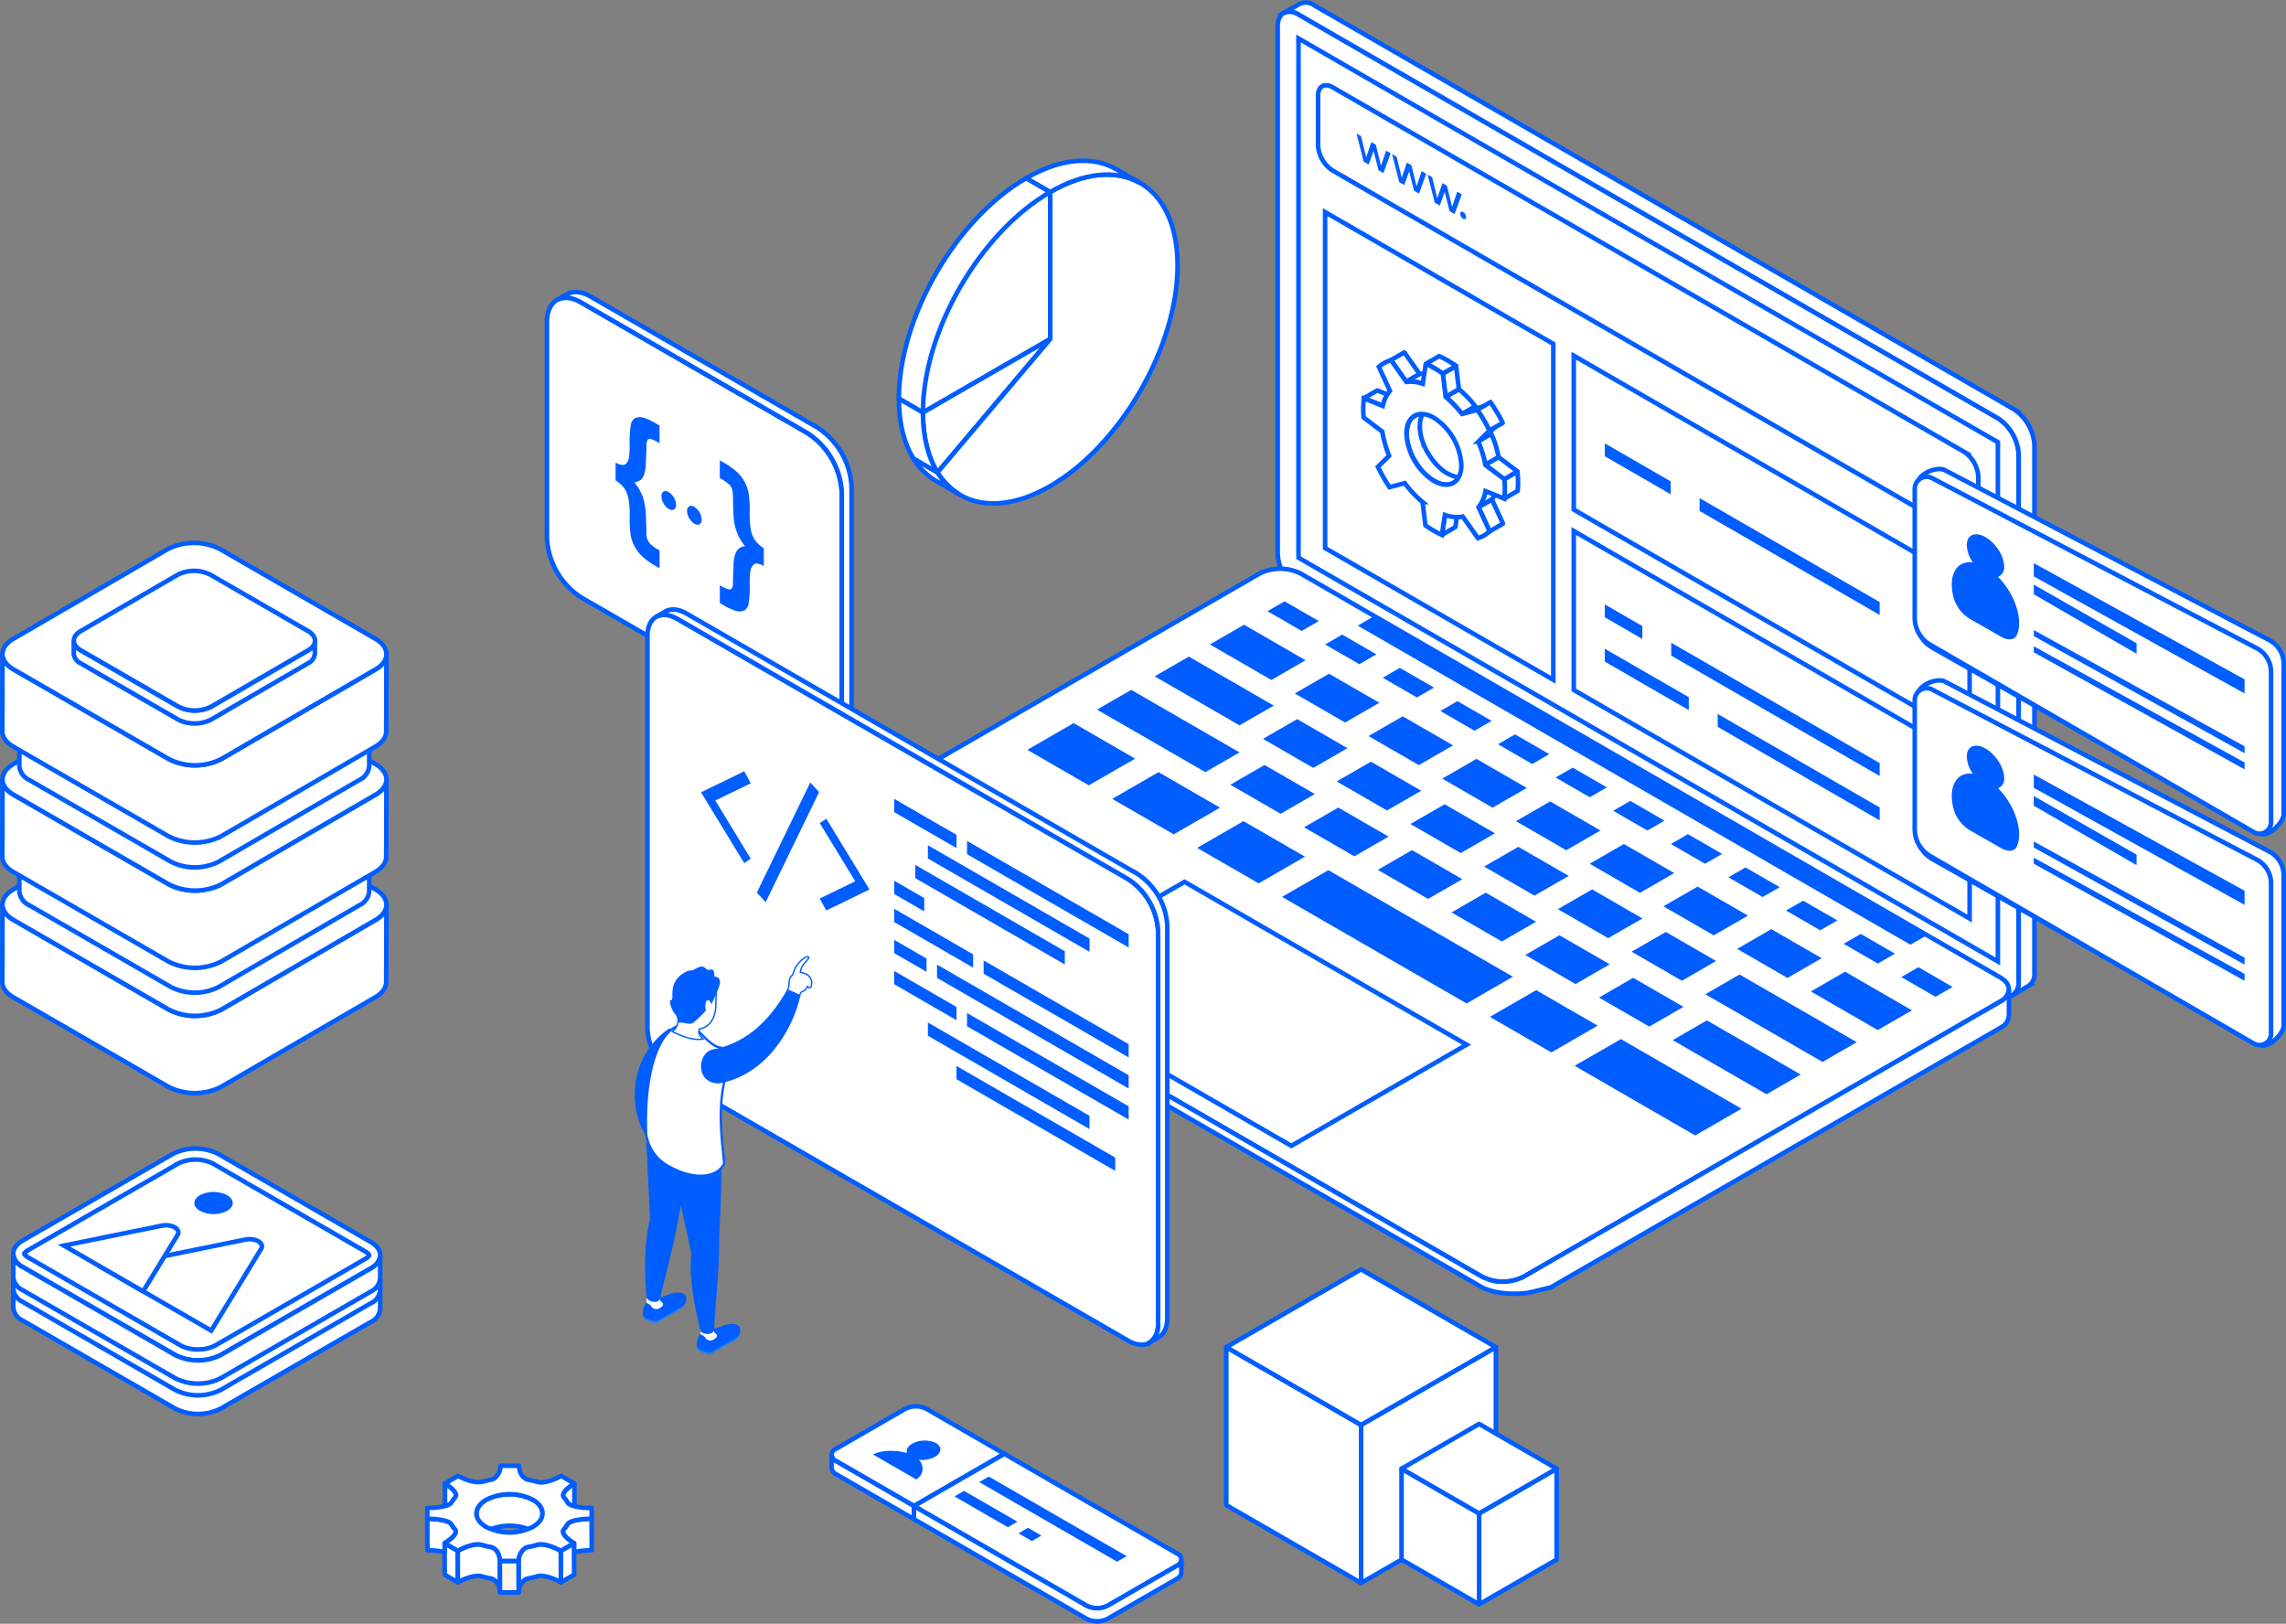<svg xmlns="http://www.w3.org/2000/svg" xmlns:xlink="http://www.w3.org/1999/xlink" width="499.868" height="355.051" viewBox="0 0 499.868 355.051">
  <rect x="0" y="0" width="499.868" height="355.051" fill="#808080" stroke="none"/>
  <defs>
    <clipPath id="clip-path">
      <path id="Path_4354" data-name="Path 4354" d="M2101.225,1757.119l-2.926,1.688a6.61,6.61,0,0,0,1.238-.919l2.926-1.688A7.045,7.045,0,0,1,2101.225,1757.119Z" transform="translate(-2098.3 -1756.2)" fill="#1d2a4d"/>
    </clipPath>
    <clipPath id="clip-path-2">
      <path id="Path_4357" data-name="Path 4357" d="M1981.6,1559.063l2.926-1.688a7.654,7.654,0,0,1,1.557-.675l-2.925,1.688A5.759,5.759,0,0,0,1981.6,1559.063Z" transform="translate(-1981.6 -1556.7)" fill="#11845b"/>
    </clipPath>
  </defs>
  <g id="Group_1428" data-name="Group 1428" transform="translate(-1070.083 -336.676)">
    <g id="web-development" transform="translate(1070.583 337.223)">
      <path id="Path_4185" data-name="Path 4185" d="M467.612,1056.472l-.019-6.888c-1.146,0-3.714.152-4.837.8a1.133,1.133,0,0,0-.491.476,6.891,6.891,0,0,1-.709.982c-.958.939,1.208,2.515,2.188,3.084l.006,1.979a17.052,17.052,0,0,1,3.862-.434Z" transform="translate(-338.725 -718.04)" fill="#fff" stroke="#005dff" stroke-linecap="round" stroke-linejoin="round" stroke-width="1"/>
      <path id="Path_4078" data-name="Path 4078" d="M515.878,334.835a16.515,16.515,0,0,0-7.444-12.892l-49.587-28.627c-4.093-2.361-7.442-.429-7.442,4.3v47.309a16.507,16.507,0,0,0,7.442,12.892l49.587,28.628c4.094,2.364,7.444.432,7.444-4.294Z" transform="translate(-332.308 -227.755)" fill="#fff" stroke="#005dff" stroke-width="1"/>
      <path id="Path_4079" data-name="Path 4079" d="M519.985,379.869V332.555a16.515,16.515,0,0,0-7.444-12.892l-49.587-28.627c-2.022-1.166-3.861-1.282-5.205-.534l1.949-1.133,0,.006c1.361-.871,3.274-.809,5.394.416l49.586,28.628a16.51,16.51,0,0,1,7.442,12.892v47.309c0,2.476-.924,4.174-2.383,4.9l-1.767,1.032c1.241-.82,2.01-2.429,2.01-4.681Z" transform="translate(-336.415 -225.475)" fill="#fff" stroke="#005dff" stroke-width="1"/>
      <path id="Path_4080" data-name="Path 4080" d="M493.971,380.231v-3.9a4,4,0,0,0,1.546.536,1.1,1.1,0,0,0,.9-.463,2.958,2.958,0,0,0,.52-1.428,20.3,20.3,0,0,0,.113-2.646,22.811,22.811,0,0,1,.253-4.244,2.122,2.122,0,0,1,.913-1.468,2.719,2.719,0,0,1,1.926-.081,11.815,11.815,0,0,1,2.7,1.266l.745.43v3.879a7.825,7.825,0,0,0-2-.953.649.649,0,0,0-.653.239,2.555,2.555,0,0,0-.211,1.3q0,1.022-.127,3.806a8.67,8.67,0,0,1-.365,2.394,2.768,2.768,0,0,1-.752,1.213,2.888,2.888,0,0,1-1.4.54,11.841,11.841,0,0,1,1.356,2.073,9.963,9.963,0,0,1,.808,2.26,17.368,17.368,0,0,1,.366,3.035q.1,2.751.1,3.5a4.5,4.5,0,0,0,.225,1.623,3.339,3.339,0,0,0,.682,1.035,9.845,9.845,0,0,0,1.974,1.359v3.9l-.745-.43a16.67,16.67,0,0,1-2.909-2.029,8.972,8.972,0,0,1-1.708-2.147,7.882,7.882,0,0,1-.935-2.544,23.713,23.713,0,0,1-.239-3.9,22.719,22.719,0,0,0-.225-4.009,6.694,6.694,0,0,0-.934-2.4,6.523,6.523,0,0,0-1.919-1.749Zm32.412,18.713a4,4,0,0,0-1.546-.535,1.082,1.082,0,0,0-.893.466,3.134,3.134,0,0,0-.527,1.424,20.067,20.067,0,0,0-.112,2.629,23.693,23.693,0,0,1-.246,4.257,2.113,2.113,0,0,1-.906,1.481,2.736,2.736,0,0,1-1.94.073,11.8,11.8,0,0,1-2.7-1.266l-.745-.43v-3.9a7.121,7.121,0,0,0,1.968.917.7.7,0,0,0,.682-.239,2.434,2.434,0,0,0,.225-1.274q.007-.986.12-3.713a8.624,8.624,0,0,1,.379-2.483,2.784,2.784,0,0,1,.822-1.246,2.4,2.4,0,0,1,1.314-.483,14.051,14.051,0,0,1-1.518-2.4,11.454,11.454,0,0,1-.9-3.246q-.155-1.225-.225-5.128a6.141,6.141,0,0,0-.19-1.733,2.79,2.79,0,0,0-.632-.99,10.355,10.355,0,0,0-2.045-1.4V375.85l.745.43a17,17,0,0,1,2.91,2.02,8.661,8.661,0,0,1,1.7,2.143A8.16,8.16,0,0,1,523.06,383a23.13,23.13,0,0,1,.246,3.9,24.247,24.247,0,0,0,.211,4,6.648,6.648,0,0,0,.942,2.4,6.581,6.581,0,0,0,1.926,1.753Zm-22.377-15.239c0-1.022.717-1.436,1.6-.925a3.541,3.541,0,0,1,1.6,2.775c0,1.021-.717,1.436-1.6.925a3.541,3.541,0,0,1-1.6-2.775Zm5.592,3.228c0-1.021.717-1.436,1.6-.925a3.54,3.54,0,0,1,1.6,2.775c0,1.021-.717,1.435-1.6.925a3.541,3.541,0,0,1-1.6-2.775Z" transform="translate(-359.867 -275.733)" fill="#005dff"/>
      <path id="Path_4083" data-name="Path 4083" d="M1066.649,326.984c0,2.892-2.049,4.074-4.553,2.629L909.167,241.318a10.094,10.094,0,0,1-4.553-7.884V118.082c0-2.891,2.047-4.074,4.553-2.628l152.93,88.294a10.1,10.1,0,0,1,4.553,7.886Z" transform="translate(-625.73 -112.854)" fill="#fff" stroke="#005dff" stroke-width="1"/>
      <path id="Path_4084" data-name="Path 4084" d="M1068.237,198.124,915.3,109.829a3.171,3.171,0,0,0-3.245-.291v0l-3.271,1.9.009,0a3.276,3.276,0,0,1,3.072.38l152.93,88.294a10.1,10.1,0,0,1,4.553,7.886V323.343a3.205,3.205,0,0,1-1.32,2.929h0l3.268-1.9h-.009a3.091,3.091,0,0,0,1.5-3.016V206.009a10.1,10.1,0,0,0-4.552-7.885Z" transform="translate(-628.433 -109.214)" fill="#fff" stroke="#005dff" stroke-width="1"/>
      <path id="Path_4085" data-name="Path 4085" d="M917.528,131.5V245.038l152.931,88.295V219.792Z" transform="translate(-634.091 -123.641)" fill="#fff" stroke="#005dff" stroke-width="1"/>
      <path id="Path_4086" data-name="Path 4086" d="M756.15,615.2a10.1,10.1,0,0,1-9.1,0L594.113,526.909c-2.5-1.445-2.5-3.811,0-5.257l104.241-60.183a10.107,10.107,0,0,1,9.1,0l152.932,88.3c2.5,1.445,2.5,3.81,0,5.256Z" transform="translate(-423.487 -336.574)" fill="#fff" stroke="#005dff" stroke-width="1"/>
      <path id="Path_4087" data-name="Path 4087" d="M809.339,487.081l-7.479-4.318L805.6,480.6l7.479,4.318Zm12.6,7.273-7.48-4.319,3.739-2.159,7.48,4.319Zm12.6,7.272-7.478-4.319,3.739-2.158,7.48,4.319Zm12.6,7.273-7.478-4.318,3.74-2.159,7.478,4.318Zm12.6,7.272-7.479-4.318,3.74-2.158,7.479,4.318Zm12.6,7.274-7.479-4.319,3.739-2.159,7.481,4.318Zm12.6,7.273-7.478-4.319,3.74-2.16,7.477,4.318Zm12.6,7.27-7.48-4.316,3.741-2.161,7.478,4.319Zm12.594,7.273-7.478-4.316,3.739-2.161,7.48,4.319Zm12.6,7.273-7.479-4.319,3.741-2.158,7.479,4.318Zm12.6,7.273-7.479-4.319,3.739-2.158,7.48,4.318Zm12.6,7.273-7.481-4.319,3.741-2.159,7.479,4.319ZM802.71,497.8l-13.447-7.763,7.479-4.318,13.446,7.764Zm-6.957,9.926L777.19,497.005l7.48-4.318,18.563,10.719Zm-7.48,10.227-23.681-13.673,7.479-4.318,23.679,13.673ZM762.8,520.842,749.35,513.08l10.125-5.846L772.922,515Zm18.563,10.719L767.913,523.8l10.125-5.846,13.448,7.763Zm18.564,10.717-13.446-7.762,10.126-5.848,13.446,7.765Zm64.007,36.956-13.445-7.766,10.125-5.845,13.449,7.764ZM895.39,597.4l-26.373-15.228,10.125-5.845,26.373,15.226ZM845.4,568.533l-40.355-23.3,10.125-5.845,40.357,23.3Zm-26.564-61.427-11-6.353,7.478-4.319,11.005,6.353Zm-6.956,9.924-11.006-6.353,7.48-4.319,11,6.353ZM804.74,527.06l-11-6.353,7.48-4.317,11,6.353-7.48,4.318Zm16.123,9.307-11-6.353,7.479-4.319,11,6.355Zm16.12,9.307-11-6.353,7.479-4.317,11,6.353Zm16.125,9.31-11-6.353,7.478-4.32,11,6.354-7.478,4.319Zm16.119,9.307-11-6.355,7.478-4.318,11,6.355Zm16.123,9.307-11-6.353,7.478-4.32,11,6.354-7.48,4.319Zm25.632,14.8-20.514-11.844,7.478-4.318,20.514,11.844ZM828,526.338l-11-6.352,7.48-4.319,11,6.353Zm16.123,9.309-11-6.355,7.48-4.318,11,6.355Zm16.119,9.309-11-6.353,7.48-4.32,11,6.354Zm16.123,9.307-11-6.353,7.48-4.319,11,6.353Zm16.123,9.309-11.006-6.355,7.481-4.319,11,6.355Zm30.747,17.752-25.631-14.8,7.48-4.318L930.714,577Zm-88.28-64.909-11-6.353,7.48-4.318,11,6.353Zm16.124,9.307-11-6.353,7.479-4.317,11,6.351Zm16.119,9.307-11-6.353,7.478-4.315,11,6.352Zm16.119,9.31-11-6.354,7.479-4.319,11,6.354Zm16.123,9.306-11-6.353,7.478-4.316,11.006,6.351Zm16.123,9.308-11-6.353,7.478-4.318,11,6.353Zm19.744,11.4-14.627-8.445,7.479-4.318,14.626,8.445Z" transform="translate(-525.207 -349.664)" fill="#005dff"/>
      <path id="Path_4088" data-name="Path 4088" d="M1075.1,561.593l-120.85-69.772,3.631-2.1L1078.727,559.5l-3.63,2.095Z" transform="translate(-657.865 -355.569)" fill="#005dff"/>
      <path id="Path_4089" data-name="Path 4089" d="M838.158,690.189,776.49,654.584,738.17,676.709l61.668,35.6Z" transform="translate(-517.969 -462.304)" fill="#fff" stroke="#005dff" stroke-width="1"/>
      <path id="Path_4090" data-name="Path 4090" d="M860.387,672.521,756.147,732.7a10.225,10.225,0,0,1-7.382.706c-.017-.006-1.494-.575-1.723-.706L594.111,644.41a5.574,5.574,0,0,1-.483-.315.184.184,0,0,0-.023-.018c-.041-.031-.075-.061-.113-.091q-.131-.1-.253-.212c-.041-.036-.079-.074-.116-.112a3.579,3.579,0,0,1-.262-.285l-.032-.036-.018-.023a3.207,3.207,0,0,1-.237-.353,2.363,2.363,0,0,1-.333-1.092h-.008v2.2h.018a3.153,3.153,0,0,0,1.86,2.655l152.932,88.295c3.65,1.81,8.862,1.457,10.415,1.117s2.946-.729,4.573-1.084l98.357-56.786a3.165,3.165,0,0,0,1.873-2.662v-5.691a3.2,3.2,0,0,1-1.873,2.6Z" transform="translate(-423.484 -454.075)" fill="#fff" stroke="#005dff" stroke-width="1"/>
      <path id="Path_4091" data-name="Path 4091" d="M1070.877,240.664l-28.16-16.258-109.9-63.451c-1.736-1-3.157-.182-3.156,1.823v10.913a7,7,0,0,0,3.156,5.468l109.9,63.451,28.159,16.258c1.736,1,3.157.183,3.157-1.821V246.132a7.005,7.005,0,0,0-3.157-5.468Z" transform="translate(-641.946 -142.436)" fill="#fff" stroke="#005dff" stroke-width="1"/>
      <g id="Group_552" data-name="Group 552" transform="translate(141.071 132.727)">
        <path id="Path_4117" data-name="Path 4117" d="M625.4,558.086a14.5,14.5,0,0,0-6.535-11.319l-98.6-56.926c-3.594-2.075-6.535-.377-6.535,3.773v85.826a14.5,14.5,0,0,0,6.536,11.319l98.6,56.926c3.594,2.075,6.535.377,6.535-3.773Z" transform="translate(-513.728 -487.798)" fill="#fff" stroke="#005dff" stroke-width="1"/>
        <path id="Path_4118" data-name="Path 4118" d="M629,641.787V555.961a14.5,14.5,0,0,0-6.535-11.32l-98.6-56.925c-1.776-1.026-3.391-1.126-4.572-.469l1.843-1.064,0,.007c1.193-.766,2.875-.71,4.736.365l98.6,56.925a14.5,14.5,0,0,1,6.535,11.32v85.826c0,2.172-.81,3.663-2.093,4.3l-1.681.971A4.682,4.682,0,0,0,629,641.786Z" transform="translate(-517.334 -485.673)" fill="#fff" stroke="#005dff" stroke-width="1"/>
        <path id="Path_8003" data-name="Path 8003" d="M574.456,589.667l-1.934-2.093-11.687,24.072,1.933,2.094Zm1.567,25.891,9.444-4.584-9.444-15.489-1.43.968,7.757,12.721-7.757,3.765ZM558.076,605.2l1.43-.967-7.757-12.723,7.757-3.764-1.43-2.62-9.444,4.584Z" transform="translate(-536.913 -549.745)" fill="#005dff"/>
        <g id="Group_551" data-name="Group 551" transform="translate(53.955 41.397)">
          <path id="Path_7939" data-name="Path 7939" d="M681.5,612.887l-13.627-7.867v-2.9l13.627,7.867Z" transform="translate(-667.878 -602.115)" fill="#005dff"/>
          <path id="Path_7940" data-name="Path 7940" d="M674.446,656.47l-6.568-3.793v2.905l6.568,3.792Z" transform="translate(-667.878 -634.768)" fill="#005dff"/>
          <path id="Path_7941" data-name="Path 7941" d="M748.2,651.394l-35.339-20.4v-2.9l35.339,20.4v2.905Z" transform="translate(-696.928 -618.887)" fill="#005dff"/>
          <path id="Path_7942" data-name="Path 7942" d="M724.029,654.065l-35.339-20.4v-2.9l35.339,20.4Z" transform="translate(-681.318 -620.613)" fill="#005dff"/>
          <path id="Path_7943" data-name="Path 7943" d="M713.6,664.672l-32.7-18.882v-2.9l32.7,18.881Z" transform="translate(-676.287 -628.445)" fill="#005dff"/>
          <path id="Path_7944" data-name="Path 7944" d="M685.132,682.853l-17.254-9.962v-2.9l17.254,9.962Z" transform="translate(-667.878 -645.947)" fill="#005dff"/>
          <path id="Path_7945" data-name="Path 7945" d="M754.813,723.084,723.1,704.776v-2.9l31.711,18.308Z" transform="translate(-703.542 -666.538)" fill="#005dff"/>
          <path id="Path_7946" data-name="Path 7946" d="M674.948,696.161l-7.07-4.082v-2.9l7.07,4.082Zm44.2,25.52-41.9-24.189v-2.9l41.9,24.188v2.905ZM681.5,706.742l-13.627-7.867v-2.9l13.627,7.867Z" transform="translate(-667.878 -658.338)" fill="#005dff"/>
          <path id="Path_7947" data-name="Path 7947" d="M748.2,757.639l-35.339-20.4v-2.9l35.339,20.4Z" transform="translate(-696.928 -687.502)" fill="#005dff"/>
          <path id="Path_7948" data-name="Path 7948" d="M724.029,763.5,688.69,743.1v-2.9l35.339,20.4Z" transform="translate(-681.318 -691.289)" fill="#005dff"/>
          <path id="Path_7949" data-name="Path 7949" d="M741.059,789.963l-34.71-20.04v-2.9l34.71,20.039Z" transform="translate(-692.723 -708.611)" fill="#005dff"/>
        </g>
      </g>
      <path id="Path_4095" data-name="Path 4095" d="M983.918,341.483l-49.9-28.812V239.213l49.9,28.812Zm91.033,12.755-86.559-49.975V270.609l86.559,49.975Zm0,39.44L988.392,343.7V308.944l86.559,49.975Z" transform="translate(-644.765 -193.379)" fill="#fff" stroke="#005dff" stroke-width="1"/>
      <path id="Path_4097" data-name="Path 4097" d="M1121.916,393.771l-14.411-8.32V382.63l14.411,8.32Zm45.689,26.378-39.37-22.731V394.6l39.37,22.731Zm-51.895,5.251-8.206-4.737v-2.821l8.206,4.737Zm51.895,29.961-45.576-26.313v-2.821l45.576,26.313Zm-41.733-14.4-18.366-10.6v-2.82l18.366,10.6Zm41.733,24.1-35.416-20.447v-2.82l35.416,20.447Z" transform="translate(-757.089 -286.232)" fill="#005dff"/>
      <path id="Path_4098" data-name="Path 4098" d="M1012.574,225.248l-.989-.571,1.568,6.142,1.091.63,1.074-2.963,1.074,4.2,1.091.63,1.568-4.331-.989-.571-1.125,3.307-1.125-4.606-.989-.571-1.125,3.307Zm-7.774-4.488-.988-.571,1.568,6.142,1.091.63,1.074-2.963,1.074,4.2,1.091.63,1.569-4.331-.989-.571-1.125,3.307-1.125-4.606-.989-.571-1.125,3.307Zm-7.774-4.488-.989-.571,1.568,6.142,1.091.63,1.075-2.962,1.073,4.2,1.091.63,1.569-4.331-.989-.571-1.125,3.307-1.125-4.606-.989-.571-1.125,3.307Zm21.7,16.962a1.415,1.415,0,0,0,.639,1.107.424.424,0,0,0,.447.042.446.446,0,0,0,.183-.416,1.38,1.38,0,0,0-.631-1.092.446.446,0,0,0-.451-.049A.424.424,0,0,0,1018.73,233.233Z" transform="translate(-699.917 -187.047)" fill="#005dff"/>
      <path id="Path_4135" data-name="Path 4135" d="M510.822,914.406c0-3.736,2.368-3.844,2.368-3.844a9.777,9.777,0,0,0,3.364-.864c2.055-.854,4.951-.524,3.333,2.461a.766.766,0,0,1-.056.11,1.457,1.457,0,0,1-.525.461l-5.173,3.034c-.789.451-3.293-.59-3.311-1.359Z" transform="translate(-370.776 -627.209)" fill="#005dff"/>
      <path id="Path_4136" data-name="Path 4136" d="M510.846,918.768c.046.767,2.515,1.788,3.3,1.341l5.173-3.034a4.733,4.733,0,0,0,.729-.531c-.047.1-.088.2-.148.313a.756.756,0,0,1-.056.11,1.457,1.457,0,0,1-.525.461l-5.173,3.035c-.738.422-2.982-.465-3.279-1.211a.874.874,0,0,1-.024-.152A2.545,2.545,0,0,1,510.846,918.768Z" transform="translate(-370.787 -631.906)" fill="#1d88fe"/>
      <path id="Path_4137" data-name="Path 4137" d="M513.281,911.507a21.68,21.68,0,0,1,2.756.545,1.213,1.213,0,0,0,.192.556c.022.024.04.048.06.073.423.294.854.76-.151,1.391a1.394,1.394,0,0,1-1.809-.128,1.644,1.644,0,0,0-.583-.663,1.508,1.508,0,0,0-.56-.236.316.316,0,0,0-.005-.051S513.025,911.507,513.281,911.507Z" transform="translate(-372.273 -628.645)" fill="#fff"/>
      <path id="Path_4138" data-name="Path 4138" d="M512.689,807.9l10.523.188c-.871,7.031-2.622,13.418-3.792,20.227-1.255,6.618-2.67,11.267-3.905,16.776-.451,1.026-2.52.637-2.94-.35-.327-5.072-.7-11.251.8-17.1C513.123,821.332,512.541,814.271,512.689,807.9Z" transform="translate(-371.72 -561.567)" fill="#005dff"/>
      <path id="Path_4139" data-name="Path 4139" d="M544.267,933.875c0-3.736,2.368-3.843,2.368-3.843a9.779,9.779,0,0,0,3.365-.865c2.054-.854,4.951-.524,3.332,2.462a.771.771,0,0,1-.056.11,1.451,1.451,0,0,1-.525.461l-5.173,3.035C546.79,935.685,544.285,934.644,544.267,933.875Z" transform="translate(-392.43 -639.814)" fill="#005dff"/>
      <path id="Path_4140" data-name="Path 4140" d="M544.293,938.237c.044.767,2.515,1.788,3.3,1.341l5.173-3.034a4.81,4.81,0,0,0,.73-.532c-.048.1-.089.2-.15.313a.757.757,0,0,1-.056.11,1.452,1.452,0,0,1-.525.46l-5.173,3.034c-.737.422-2.982-.464-3.279-1.211a.775.775,0,0,1-.023-.152A2.374,2.374,0,0,1,544.293,938.237Z" transform="translate(-392.441 -644.511)" fill="#1d88fe"/>
      <path id="Path_4141" data-name="Path 4141" d="M546.728,930.976a21.721,21.721,0,0,1,2.756.545,1.2,1.2,0,0,0,.19.556c.022.024.041.048.06.073.424.294.855.76-.149,1.391a1.393,1.393,0,0,1-1.809-.129,1.657,1.657,0,0,0-.584-.663,1.506,1.506,0,0,0-.559-.236.287.287,0,0,0-.006-.051S546.472,930.976,546.728,930.976Z" transform="translate(-393.928 -641.25)" fill="#fff"/>
      <path id="Path_4142" data-name="Path 4142" d="M520.622,827.229c-.64-3.022-8.015-3.4-7.531-15.282,2.314-.34,13.989,5.135,16.3,4.794.29,7.079-.395,13.666-.438,20.574-.157,6.734-.794,11.552-1.113,17.188-.279,1.086-2.382,1.04-2.958.136-1.151-4.951-2.531-10.986-2-17-.689-3.334-1.509-6.867-2.259-10.406Z" transform="translate(-372.231 -564.176)" fill="#005dff"/>
      <path id="Path_4143" data-name="Path 4143" d="M514.7,746.518a16.749,16.749,0,0,0-7.321,12.58,17.2,17.2,0,0,0,2.557,10.788S508.983,754.519,514.7,746.518Z" transform="translate(-368.507 -521.825)" fill="#005dff" stroke="#005dff" stroke-width="1"/>
      <path id="Path_4144" data-name="Path 4144" d="M517.873,774.146c5.013,2.813,10.258,2.819,12.047-.639-.669-6.439-1.3-11.68-.005-17.851-.381-3.408-1.15-5.479-.714-7.468-2.758-.377-5.133-4.613-6.733-4.938-6.855-1.4-10.185,10.815-9.611,23.837a9.482,9.482,0,0,0,5.017,7.059Z" transform="translate(-372.052 -519.638)" fill="#fff" stroke="#005dff" stroke-width="0.5"/>
      <path id="Path_4145" data-name="Path 4145" d="M529.03,724.772c1.325-1.05,1.287-2.32,1.064-3.782a7.274,7.274,0,0,1-.447-2.524c0-3.257,2.074-6.071,4.616-5.9,5.122.352,4.211,3.047,4.211,6.3,0,3.017-1.369,5.093-3.657,5.444,0,.5-.437,1.03.864,2.155-1.8.425-4.186-.465-5.15-.9C529.5,725.106,528.63,724.822,529.03,724.772Z" transform="translate(-382.437 -499.841)" fill="#fff" stroke="#005dff" stroke-width="0.3"/>
      <path id="Path_4146" data-name="Path 4146" d="M549.605,734.642c7.906-1.478,12.891-7.273,16.1-12.952l2.95,1.262c-1.63,7.3-7.407,17.26-17.778,19.139-5.245,0-4.833-6.783-1.269-7.45Z" transform="translate(-394.153 -505.728)" fill="#005dff"/>
      <path id="Path_4147" data-name="Path 4147" d="M600.946,707.333l-.01.03c0-1.325.278-2.1.788-2.321.11-.317.226-.647.338-.962.66-1.848,2.729-3.432,3.168-2.993.265.266-.787,1.079-1.342,1.959a3.13,3.13,0,0,0-.462,1.386s2.475.231,2.475,2.288c0,1.672-.9,1.012-.9.682-.638,1.694-1.4.693-1.691,2.073l-2.678-1.185s.126-.383.316-.956Z" transform="translate(-428.921 -492.363)" fill="#fff" stroke="#005dff" stroke-width="0.3"/>
      <path id="Path_4148" data-name="Path 4148" d="M531.271,708.208c.661-.341,1.256-.165,1.624-.4.874-.535,1.7-.876,2.167-.622a5.013,5.013,0,0,1,.65.518c.456.455,1.39-.514,1.614.661a4.421,4.421,0,0,1,.078.914c2.187.281,1.111,2.273-.648,6.11,0-.623-1.326-2.063-1.326.705,0,.3.223.356.027.751a25.567,25.567,0,0,1-2.282,2.215c-1.157,1.157-1.837.12-3.75.328a3.055,3.055,0,0,0-.5-1.745,5.1,5.1,0,0,1-1.234-3.152c1.485.183-1.155-3.843,3.582-6.284Z" transform="translate(-381.696 -496.305)" fill="#005dff"/>
      <path id="Path_4149" data-name="Path 4149" d="M712.426,226.734v32.15L684.584,274.96c0-17.756,12.465-39.348,27.842-48.226Z" transform="translate(-483.276 -185.3)" fill="#807dfb"/>
      <path id="Path_4150" data-name="Path 4150" d="M697.516,218.126l19.034,10.99-27.276,48.552-19.6-11.316C669.673,248.595,682.138,227,697.516,218.126Z" transform="translate(-473.622 -179.727)" fill="#fff" stroke="#005dff" stroke-linecap="round" stroke-linejoin="round" stroke-width="1"/>
      <path id="Path_4151" data-name="Path 4151" d="M712.426,226.734v32.15L684.584,274.96c0-17.756,12.465-39.348,27.842-48.226Z" transform="translate(-483.276 -185.3)" fill="#fff" stroke="#005dff" stroke-linecap="round" stroke-linejoin="round" stroke-width="1"/>
      <path id="Path_4152" data-name="Path 4152" d="M684.583,334l27.843-16.076L687.773,347.1C685.739,343.8,684.583,339.392,684.583,334Z" transform="translate(-483.275 -244.338)" fill="#fff" stroke="#005dff" stroke-linecap="round" stroke-linejoin="round" stroke-width="1"/>
      <path id="Path_4153" data-name="Path 4153" d="M718.283,251.9v-32.15c15.378-8.878,27.843-1.681,27.843,16.075s-12.465,39.347-27.843,48.225c-10.705,6.181-19.994,4.563-24.653-2.976Z" transform="translate(-489.132 -178.317)" fill="#fff" stroke="#005dff" stroke-linecap="round" stroke-linejoin="round" stroke-width="1"/>
      <path id="Path_4154" data-name="Path 4154" d="M748.644,211.147c7.734-4.465,14.73-4.861,19.775-1.9l4.906,2.833,0,.008c-5.017-2.746-11.865-2.273-19.421,2.09l-5.257-3.035Z" transform="translate(-524.75 -172.748)" fill="#fff" stroke="#005dff" stroke-linecap="round" stroke-linejoin="round" stroke-width="1"/>
      <path id="Path_4155" data-name="Path 4155" d="M683.188,396.672a14.348,14.348,0,0,1-4.468-4.612l5.257,3.035a14.346,14.346,0,0,0,4.469,4.612Z" transform="translate(-479.479 -292.338)" fill="#fff" stroke="#005dff" stroke-linecap="round" stroke-linejoin="round" stroke-width="1"/>
      <path id="Path_4156" data-name="Path 4156" d="M672.863,368.008c-2.034-3.291-3.19-7.7-3.19-13.1l5.257,3.035h0c0,5.394,1.156,9.807,3.19,13.1Z" transform="translate(-473.622 -268.286)" fill="#fff" stroke="#005dff" stroke-linecap="round" stroke-linejoin="round" stroke-width="1"/>
      <path id="Path_4175" data-name="Path 4175" d="M390.589,1030.274c0-.917-1.618-2.071-2.427-2.541l.02,6.888c.807.47,2.424,1.624,2.426,2.541Z" transform="translate(-291.362 -703.893)" fill="#fff" stroke="#005dff" stroke-linecap="round" stroke-linejoin="round" stroke-width="1"/>
      <path id="Path_4176" data-name="Path 4176" d="M463.921,1034.621l-.02-6.888c-.817.472-2.458,1.636-2.455,2.554l.019,6.888C461.463,1036.256,463.1,1035.093,463.921,1034.621Z" transform="translate(-338.809 -703.893)" fill="#fff" stroke="#005dff" stroke-linecap="round" stroke-linejoin="round" stroke-width="1"/>
      <path id="Path_4177" data-name="Path 4177" d="M409.846,1042.487a11.249,11.249,0,0,1,10.217,0,3.593,3.593,0,0,1,2.1,2.939l-.021-6.889a3.594,3.594,0,0,0-2.1-2.939,11.258,11.258,0,0,0-10.217,0,3.615,3.615,0,0,0-2.131,2.978l.018,6.888A3.615,3.615,0,0,1,409.846,1042.487Z" transform="translate(-304.009 -708.191)" fill="#fff" stroke="#005dff" stroke-width="1"/>
      <path id="Path_4178" data-name="Path 4178" d="M390.829,1066.414l-2.872-1.67.019,6.888,2.873,1.671Z" transform="translate(-291.23 -727.855)" fill="#fff" stroke="#005dff" stroke-linecap="round" stroke-linejoin="round" stroke-width="1"/>
      <path id="Path_4179" data-name="Path 4179" d="M462.91,1071.631l-.02-6.888-2.893,1.67.02,6.889Z" transform="translate(-337.871 -727.855)" fill="#fff" stroke="#005dff" stroke-linecap="round" stroke-linejoin="round" stroke-width="1"/>
      <path id="Path_4180" data-name="Path 4180" d="M401.455,1072.49c.549.158,1.115.294,1.692.406,1.8.27,2.185,2.23,2.187,3.053l-.019-6.889c0-.824-.391-2.782-2.188-3.052q-.855-.167-1.692-.407c-1.62-.551-4.345.707-5.331,1.276l.02,6.889C397.109,1073.2,399.836,1071.938,401.455,1072.49Z" transform="translate(-296.504 -728.322)" fill="#fff" stroke="#005dff" stroke-linecap="round" stroke-linejoin="round" stroke-width="1"/>
      <path id="Path_4181" data-name="Path 4181" d="M435.215,1073.182a2.29,2.29,0,0,1,.819-.279q.855-.167,1.693-.406c1.629-.553,4.34.706,5.32,1.276l-.02-6.889c-.979-.57-3.691-1.828-5.319-1.275q-.838.238-1.693.405a2.309,2.309,0,0,0-.82.279,3.562,3.562,0,0,0-1.409,2.8l.02,6.887a3.557,3.557,0,0,1,1.409-2.8Z" transform="translate(-320.901 -728.326)" fill="#fff" stroke="#005dff" stroke-linecap="round" stroke-linejoin="round" stroke-width="1"/>
      <path id="Path_4183" data-name="Path 4183" d="M381,1054.927c.985-.569,3.17-2.145,2.221-3.084a6.587,6.587,0,0,1-.7-.981c-.465-1.056-3.926-1.278-5.313-1.278l.019,6.888a17.3,17.3,0,0,1,3.774.406Z" transform="translate(-284.272 -718.04)" fill="#fff" stroke="#005dff" stroke-linecap="round" stroke-linejoin="round" stroke-width="1"/>
      <path id="Path_4184" data-name="Path 4184" d="M426.323,1082.643l-.02-6.887h-4.075l.02,6.888Z" transform="translate(-313.418 -734.985)" fill="#fff6eb" stroke="#005dff" stroke-linecap="round" stroke-linejoin="round" stroke-width="1"/>
      <g id="Group_426" data-name="Group 426" transform="translate(0 118.167)">
        <path id="Path_3989" data-name="Path 3989" d="M175.25,197.56l-.05,16.9c0,1.2-.8,2.392-2.363,3.309l-33.72,19.6a12.726,12.726,0,0,1-11.517.011l-33.945-19.6c-1.609-.926-2.413-2.149-2.4-3.359l.041-16.9c0,1.221.8,2.434,2.413,3.359l33.933,19.6a12.719,12.719,0,0,0,11.517-.009l33.72-19.6C174.455,199.964,175.25,198.761,175.25,197.56Z" transform="translate(-91.249 -118.442)" fill="#fff" stroke="#005dff" stroke-width="1"/>
        <path id="Path_3990" data-name="Path 3990" d="M172.824,207.9c3.185,1.84,3.2,4.828.032,6.671l-33.72,19.6a12.7,12.7,0,0,1-11.517,0l-33.942-19.6c-3.192-1.842-3.21-4.831-.037-6.675l33.72-19.6a12.7,12.7,0,0,1,11.524,0Z" transform="translate(-91.224 -132.134)" fill="#fff" stroke="#005dff" stroke-width="1"/>
        <path id="Path_3991" data-name="Path 3991" d="M169.429,189.467l-.046,15.638a3.68,3.68,0,0,1-2.154,3.016L136.5,225.978a11.593,11.593,0,0,1-10.5.009L95.066,208.129a3.7,3.7,0,0,1-2.191-3.064l.037-15.638a3.723,3.723,0,0,0,2.2,3.064l30.927,17.867a11.592,11.592,0,0,0,10.5-.009l30.73-17.858A3.686,3.686,0,0,0,169.429,189.467Z" transform="translate(-89.151 -128.894)" fill="#fff" stroke="#005dff" stroke-width="1"/>
        <path id="Path_3992" data-name="Path 3992" d="M175.25,185.607l-.05,16.9c0,1.2-.8,2.392-2.363,3.309l-33.72,19.6a12.726,12.726,0,0,1-11.517.011l-33.945-19.6c-1.609-.926-2.413-2.149-2.4-3.362l.041-16.9c0,1.221.8,2.434,2.413,3.362l33.933,19.6a12.719,12.719,0,0,0,11.517-.009l33.72-19.6C174.455,188.009,175.25,186.808,175.25,185.607Z" transform="translate(-91.249 -133.882)" fill="#fff" stroke="#005dff" stroke-width="1"/>
        <path id="Path_3993" data-name="Path 3993" d="M172.824,195.945c3.185,1.84,3.2,4.828.032,6.671l-33.72,19.6a12.7,12.7,0,0,1-11.517,0l-33.942-19.6c-3.192-1.842-3.21-4.831-.037-6.675l33.72-19.6a12.7,12.7,0,0,1,11.524,0Z" transform="translate(-91.224 -147.573)" fill="#fff" stroke="#005dff" stroke-width="1"/>
        <g id="Group_424" data-name="Group 424">
          <path id="Path_3994" data-name="Path 3994" d="M169.429,177.513l-.046,15.638a3.68,3.68,0,0,1-2.154,3.016L136.5,214.024a11.592,11.592,0,0,1-10.5.009L95.066,196.175a3.7,3.7,0,0,1-2.191-3.064l.037-15.638a3.717,3.717,0,0,0,2.2,3.061L126.038,198.4a11.592,11.592,0,0,0,10.5-.009l30.73-17.858A3.68,3.68,0,0,0,169.429,177.513Z" transform="translate(-89.151 -144.334)" fill="#fff" stroke="#005dff" stroke-width="1"/>
          <path id="Path_3995" data-name="Path 3995" d="M175.251,173.652l-.05,16.9c0,1.2-.8,2.395-2.363,3.309l-33.722,19.6a12.726,12.726,0,0,1-11.517.011l-33.945-19.6c-1.609-.926-2.413-2.15-2.4-3.362l.041-16.9c0,1.221.8,2.434,2.413,3.359l33.933,19.6a12.719,12.719,0,0,0,11.517-.009l33.72-19.6C174.456,176.056,175.251,174.855,175.251,173.652Z" transform="translate(-91.25 -149.323)" fill="#fff" stroke="#005dff" stroke-width="1"/>
          <path id="Path_3996" data-name="Path 3996" d="M172.824,183.991c3.185,1.84,3.2,4.828.032,6.671l-33.72,19.6a12.7,12.7,0,0,1-11.517,0l-33.942-19.6c-3.192-1.842-3.21-4.831-.037-6.675l33.72-19.6a12.7,12.7,0,0,1,11.524,0Z" transform="translate(-91.224 -163.012)" fill="#fff" stroke="#005dff" stroke-width="1"/>
        </g>
        <g id="Group_425" data-name="Group 425" transform="translate(15.624 6.112)">
          <path id="Path_3997" data-name="Path 3997" d="M150.819,172.36l-.032,2.844a2.54,2.54,0,0,1-1.483,2.078l-21.176,12.306a7.993,7.993,0,0,1-7.234.007L99.578,177.289a2.555,2.555,0,0,1-1.51-2.111l.025-2.844a2.566,2.566,0,0,0,1.515,2.111l21.309,12.31a7.993,7.993,0,0,0,7.234-.007l21.176-12.306A2.537,2.537,0,0,0,150.819,172.36Z" transform="translate(-98.068 -157.083)" fill="#fff" stroke="#005dff" stroke-width="1"/>
          <path id="Path_3998" data-name="Path 3998" d="M149.3,178.853c2,1.155,2.012,3.032.018,4.189l-21.176,12.306a7.974,7.974,0,0,1-7.232,0L99.592,183.044c-2.005-1.157-2.017-3.034-.023-4.191l21.176-12.306a7.976,7.976,0,0,1,7.237,0Z" transform="translate(-98.052 -165.679)" fill="#fff" stroke="#005dff" stroke-width="1"/>
        </g>
      </g>
      <g id="Group_489" data-name="Group 489" transform="translate(297.595 76.502)">
        <path id="Path_4352" data-name="Path 4352" d="M2018.4,1638.2l2.926-1.688a3.762,3.762,0,0,1-.394.188c-.019,0-.038.019-.056.019-.131.038-.244.075-.375.113-.019,0-.056.019-.075.019a3.688,3.688,0,0,1-.45.056h-.6a4.711,4.711,0,0,1-.506-.075.069.069,0,0,1-.056-.019c-.169-.037-.356-.094-.525-.15-.019,0-.019,0-.038-.019a3.547,3.547,0,0,1-.563-.225c-.019,0-.019-.019-.037-.019-.187-.094-.394-.187-.6-.3a6.486,6.486,0,0,1-.6-.375c-.019,0-.019-.019-.038-.019a5.885,5.885,0,0,1-.544-.413l-.057-.056-.506-.45-.056-.056c-.169-.169-.338-.319-.506-.506l-.037-.038c-.169-.188-.338-.375-.506-.581h0c-.169-.206-.338-.413-.488-.619h0a6.743,6.743,0,0,1-.413-.6c-.075-.131-.169-.263-.244-.375s-.131-.225-.206-.319a1.056,1.056,0,0,0-.094-.15c-.113-.187-.206-.375-.3-.563-.019-.019-.019-.037-.037-.056-.113-.225-.225-.469-.319-.694,0-.019-.019-.019-.019-.037-.094-.225-.187-.469-.281-.694a.066.066,0,0,0-.019-.037c-.094-.244-.169-.469-.244-.713,0-.019,0-.038-.019-.038-.075-.225-.131-.45-.187-.694,0-.019-.019-.037-.019-.056-.056-.244-.094-.469-.131-.713v-.019c-.038-.244-.056-.469-.094-.713v-.056a4.28,4.28,0,0,1-.019-.694c0-.225.019-.45.038-.656v-.056c.019-.187.037-.375.075-.562,0-.019.019-.056.019-.075a4.99,4.99,0,0,1,.131-.506c.019-.037.019-.056.038-.094.056-.15.112-.3.169-.431,0-.019.019-.037.019-.056a3.219,3.219,0,0,1,.244-.431c.019-.019.019-.037.037-.056.075-.112.15-.206.225-.3.037-.037.056-.075.094-.094l.225-.225c.038-.019.056-.056.094-.075a2.4,2.4,0,0,1,.356-.244l-2.926,1.688a3.919,3.919,0,0,0-.356.244c-.038.019-.056.056-.094.075l-.225.225c-.037.037-.056.075-.093.094a3.062,3.062,0,0,0-.225.3c-.019.019-.019.037-.038.056v.019c-.075.131-.15.263-.225.413v.019a.069.069,0,0,0-.019.056l-.112.281c-.019.056-.038.094-.056.15-.019.037-.019.056-.037.094,0,.019-.019.056-.019.075a1.749,1.749,0,0,0-.075.3c0,.037-.019.075-.019.113,0,.019-.019.056-.019.075,0,.037-.019.075-.019.113a1.445,1.445,0,0,0-.038.281c0,.056-.019.112-.019.169v.131c0,.094-.019.188-.019.281v.6a1.409,1.409,0,0,0,.019.281.321.321,0,0,0,.019.131v.15a1.867,1.867,0,0,0,.038.3c.019.094.019.206.037.3h0v.019l.056.281c.019.112.038.206.056.319,0,.037.019.075.019.113,0,.019.019.038.019.056.019.038.019.094.038.131.019.113.056.206.075.319a1.067,1.067,0,0,0,.075.225c0,.019,0,.037.019.037,0,.019,0,.019.019.037.037.112.056.206.094.319.037.094.075.206.112.3,0,.019.019.037.019.056a.065.065,0,0,0,.019.037c.019.056.056.131.075.188.038.094.075.188.112.3.037.075.056.131.094.206,0,.019.019.019.019.038s.019.019.019.037c.038.094.094.188.131.281.056.112.094.206.15.319,0,.019.019.038.019.056.019.019.019.037.037.056.038.075.094.169.131.244.056.113.113.206.169.3a1.007,1.007,0,0,0,.094.15c.019.019.019.038.037.056.056.094.113.169.169.262a4.463,4.463,0,0,0,.244.394c.018.019.018.038.037.056.131.188.244.356.375.544h0c.094.112.169.244.263.356l.225.281h0a3.209,3.209,0,0,0,.225.263c.075.094.15.169.225.263l.037.037.038.037.169.169a1.6,1.6,0,0,0,.262.244l.075.075.056.056a.809.809,0,0,0,.131.113c.094.075.169.15.262.225.037.037.075.056.113.094l.056.056c.038.019.056.056.094.075.094.075.169.131.262.206a1.13,1.13,0,0,0,.188.131c.019,0,.019.019.037.019s.019.019.038.019c.094.056.169.112.262.169a1.2,1.2,0,0,0,.263.15c.019.019.037.019.056.037.056.038.131.075.188.113.075.037.169.094.244.131a1.123,1.123,0,0,1,.15.075c.019,0,.019.019.038.019a.066.066,0,0,1,.038.019,1.29,1.29,0,0,0,.244.094c.075.037.169.056.244.094.019,0,.019,0,.037.019.019,0,.019,0,.038.019l.169.056c.075.019.169.056.244.075a.237.237,0,0,0,.112.019.069.069,0,0,1,.056.019c.019,0,.056.019.075.019a1.258,1.258,0,0,0,.263.038c.056,0,.112.019.15.019h.112a1.406,1.406,0,0,0,.281,0h.3a2.1,2.1,0,0,0,.338-.056h0c.019,0,.056-.019.075-.019a2.308,2.308,0,0,0,.338-.094c.019,0,.019-.019.037-.019s.038-.019.056-.019A1.422,1.422,0,0,0,2018.4,1638.2Z" transform="translate(-1998.692 -1609.654)" fill="#fff" stroke="#005dff" stroke-width="1"/>
        <g id="Group_486" data-name="Group 486" transform="translate(26.405 37.432)" clip-path="url(#clip-path)">
          <path id="Path_4353" data-name="Path 4353" d="M2099.537,1757.988l2.926-1.688a8.128,8.128,0,0,1-1.238.919l-2.926,1.688a6.616,6.616,0,0,0,1.238-.919" transform="translate(-2098.3 -1756.281)" fill="#1d2a4d"/>
        </g>
        <g id="Group_487" data-name="Group 487" transform="translate(4.52 0.019)" clip-path="url(#clip-path-2)">
          <path id="Path_4355" data-name="Path 4355" d="M1981.6,1559.469l2.926-1.688a6.514,6.514,0,0,1,1.275-.581l-2.925,1.688a6.047,6.047,0,0,0-1.275.581" transform="translate(-1981.6 -1557.106)" fill="#11845b"/>
          <path id="Path_4356" data-name="Path 4356" d="M1988.4,1558.381l2.925-1.688c.094-.037.188-.056.281-.094l-2.926,1.688a1.634,1.634,0,0,1-.281.094" transform="translate(-1987.125 -1556.619)" fill="#11845b"/>
        </g>
        <path id="Path_4368" data-name="Path 4368" d="M2072.5,1617.188l2.907-1.688,3.376-.9-2.926,1.707Z" transform="translate(-2050.933 -1603.723)" fill="#11845b"/>
        <path id="Path_4369" data-name="Path 4369" d="M2093.856,1640.488l2.926-1.688-2.457,2.419-2.926,1.707Z" transform="translate(-2066.288 -1623.384)" fill="#11845b"/>
        <g id="Group_1664" data-name="Group 1664">
          <path id="Path_4350" data-name="Path 4350" d="M2049.956,1738.807l2.907-1.707-.638,4.351-2.926,1.707Z" transform="translate(-2032.084 -1703.25)" fill="#fff" stroke="#005dff" stroke-linecap="round" stroke-linejoin="round" stroke-width="1"/>
          <path id="Path_4351" data-name="Path 4351" d="M1958.2,1602.706l2.926-1.707,4.126,1.65-2.907,1.706Z" transform="translate(-1958.068 -1592.673)" fill="#fff" stroke="#005dff" stroke-linecap="round" stroke-linejoin="round" stroke-width="1"/>
          <path id="Path_4358" data-name="Path 4358" d="M2091.9,1729.806l2.926-1.707,2.438,5.288-2.926,1.688Z" transform="translate(-2066.695 -1695.938)" fill="#fff" stroke="#005dff" stroke-linecap="round" stroke-linejoin="round" stroke-width="1"/>
          <path id="Path_4359" data-name="Path 4359" d="M1989.9,1558.288l2.907-1.688,3.357,4.763-2.926,1.688Z" transform="translate(-1983.824 -1556.6)" fill="#fff" stroke="#005dff" stroke-linecap="round" stroke-linejoin="round" stroke-width="1"/>
          <path id="Path_4360" data-name="Path 4360" d="M2014.107,1581.988a1.059,1.059,0,0,1-.225-.075c-.037-.019-.094-.019-.131-.037l-.225-.056a.145.145,0,0,1-.094-.037c-.037-.019-.094-.019-.131-.038-.075-.019-.15-.038-.244-.056a.825.825,0,0,1-.094-.019c-.038,0-.075-.019-.112-.019a1.264,1.264,0,0,0-.262-.038c-.038,0-.075-.019-.113-.019a.169.169,0,0,1-.094-.019c-.094-.019-.206-.019-.3-.037-.038,0-.075-.019-.113-.019h-.056c-.131,0-.262-.019-.394-.019h-.112c-.188,0-.356.019-.525.019h-.056a1.865,1.865,0,0,0-.3.037h0l-2.925,1.688c.112-.019.225-.019.338-.037a4.9,4.9,0,0,1,.525-.019h.112a2.764,2.764,0,0,1,.394.019.639.639,0,0,1,.187.019,1.863,1.863,0,0,1,.3.038c.075,0,.131.019.207.019.094.019.169.019.263.037.075.019.15.019.225.038s.15.037.244.056c.075.019.15.037.244.056l.225.056c.113.037.225.075.356.112h0Z" transform="translate(-1998.204 -1576.831)" fill="#fff" stroke="#005dff" stroke-linecap="round" stroke-linejoin="round" stroke-width="1"/>
          <path id="Path_4361" data-name="Path 4361" d="M2096.207,1709.7c.019-.094.037-.206.056-.3l-2.926,1.688a3,3,0,0,1-.094.394,2.3,2.3,0,0,1-.094.338c-.019.075-.038.131-.056.206a4.634,4.634,0,0,1-.188.544h0c-.075.206-.168.394-.243.581-.038.056-.056.131-.094.188s-.056.131-.094.188a2.072,2.072,0,0,1-.113.206.766.766,0,0,0-.094.169.571.571,0,0,1-.094.131,5.3,5.3,0,0,1-.375.525l2.926-1.688a5.324,5.324,0,0,0,.375-.525c.019-.019.037-.038.037-.056a.143.143,0,0,0,.038-.075.79.79,0,0,0,.094-.169,1.959,1.959,0,0,1,.112-.206c.038-.056.056-.131.094-.188l.056-.112c.019-.019.019-.056.037-.075a5.426,5.426,0,0,0,.244-.581h0c.056-.169.131-.356.188-.544,0-.019.019-.038.019-.056.019-.056.019-.094.038-.15.038-.112.056-.225.094-.338C2096.188,1709.756,2096.207,1709.738,2096.207,1709.7Z" transform="translate(-2066.614 -1680.744)" fill="#fff" stroke="#005dff" stroke-linecap="round" stroke-linejoin="round" stroke-width="1"/>
          <path id="Path_4362" data-name="Path 4362" d="M2055.3,1602.875a.78.78,0,0,1,.112.131c.263.281.507.563.769.844a.838.838,0,0,1,.112.131c.263.319.525.619.769.956l2.926-1.688a1.413,1.413,0,0,1-.15-.206c-.15-.187-.281-.356-.431-.544a.994.994,0,0,0-.187-.206.838.838,0,0,1-.113-.131c-.037-.056-.094-.113-.131-.169-.15-.169-.3-.338-.45-.488a1.764,1.764,0,0,0-.187-.188.824.824,0,0,1-.113-.131l-.169-.169-.488-.487c-.056-.038-.094-.094-.15-.131a.888.888,0,0,1-.131-.131c-.075-.075-.15-.131-.225-.206l-.506-.45c-.038-.037-.094-.075-.131-.113l-2.926,1.688c.3.244.582.506.881.769a.841.841,0,0,1,.131.131Z" transform="translate(-2035.496 -1591.455)" fill="#fff" stroke="#005dff" stroke-linecap="round" stroke-linejoin="round" stroke-width="1"/>
          <path id="Path_4363" data-name="Path 4363" d="M2092.512,1657.095c0,.019.019.056.019.075.094.412.188.806.262,1.219l2.926-1.688c-.019-.056-.019-.113-.037-.187-.038-.188-.075-.394-.113-.581q-.056-.225-.113-.45c0-.019-.019-.056-.019-.075a.069.069,0,0,0-.019-.056c-.056-.206-.094-.394-.15-.6s-.113-.394-.169-.6c-.056-.188-.131-.394-.187-.581s-.131-.375-.206-.562c-.019-.038-.019-.056-.038-.094s-.019-.056-.037-.094a3.119,3.119,0,0,0-.15-.375c-.075-.187-.15-.356-.225-.544a2.019,2.019,0,0,0-.131-.3l-2.926,1.688c.169.394.338.806.488,1.219.019.038.019.056.037.094A16.548,16.548,0,0,1,2092.512,1657.095Z" transform="translate(-2066.126 -1633.784)" fill="#fff" stroke="#005dff" stroke-linecap="round" stroke-linejoin="round" stroke-width="1"/>
          <path id="Path_4364" data-name="Path 4364" d="M2050.2,1574.088l2.907-1.688.619,5.082-2.907,1.706Z" transform="translate(-2032.815 -1569.437)" fill="#fff" stroke="#005dff" stroke-linecap="round" stroke-linejoin="round" stroke-width="1"/>
          <path id="Path_4365" data-name="Path 4365" d="M2034.113,1564.825l2.926-1.688c-.131-.094-.281-.206-.431-.3a4.226,4.226,0,0,0-.375-.244l-.169-.113c-.038-.019-.056-.037-.094-.056-.206-.131-.431-.262-.656-.394-.056-.037-.094-.056-.15-.094-.169-.094-.338-.188-.488-.281-.112-.056-.225-.113-.319-.169-.056-.037-.131-.056-.187-.094l-.113-.056c-.206-.094-.412-.187-.6-.281-.037-.019-.094-.037-.131-.056l-2.926,1.688c.281.131.563.262.863.412.056.037.131.056.188.094a8.954,8.954,0,0,1,.825.45c.3.169.6.356.881.544l.169.113C2033.569,1564.469,2033.832,1564.638,2034.113,1564.825Z" transform="translate(-2016.728 -1560.175)" fill="#fff" stroke="#005dff" stroke-linecap="round" stroke-linejoin="round" stroke-width="1"/>
          <path id="Path_4367" data-name="Path 4367" d="M2124.738,1697.188c0-.113-.019-.244-.019-.356a.7.7,0,0,0-.019-.206v-.169q-.028-.366-.056-.731c0-.075-.019-.15-.019-.225h0l-2.926,1.688c.037.375.075.75.094,1.125a.712.712,0,0,0,.019.207c.019.356.019.712.019,1.069,0,.3,0,.582-.019.863a.922.922,0,0,1-.019.225c-.019.244-.038.506-.057.75l2.926-1.688c.019-.113.019-.244.038-.356a2.636,2.636,0,0,0,.019-.375c0-.075.019-.15.019-.225v-.094c.019-.244.019-.488.019-.731v-.038C2124.738,1697.656,2124.738,1697.431,2124.738,1697.188Z" transform="translate(-2090.906 -1669.451)" fill="#fff" stroke="#005dff" stroke-linecap="round" stroke-linejoin="round" stroke-width="1"/>
          <path id="Path_4370" data-name="Path 4370" d="M2091.444,1618.051c.094.169.207.319.3.488.056.094.094.188.15.281.169.3.356.619.507.919.188.356.375.713.563,1.088l2.926-1.688c-.019-.056-.056-.094-.075-.15-.15-.3-.3-.582-.45-.863-.019-.019-.019-.038-.038-.075-.169-.319-.337-.619-.506-.919-.056-.075-.094-.169-.15-.244a.018.018,0,0,0-.019-.019c-.094-.169-.187-.319-.3-.488-.132-.206-.262-.431-.394-.637-.094-.169-.206-.319-.319-.488-.131-.187-.243-.394-.375-.581a.1.1,0,0,1-.038-.075h0l-2.926,1.688c.15.206.281.431.413.637.113.169.206.319.319.488C2091.2,1617.638,2091.313,1617.844,2091.444,1618.051Z" transform="translate(-2065.395 -1603.723)" fill="#fff" stroke="#005dff" stroke-linecap="round" stroke-linejoin="round" stroke-width="1"/>
          <path id="Path_20282" data-name="Path 20282" d="M2099.7,1680.488l2.925-1.688,4.126,3.113-2.925,1.707Z" transform="translate(-2073.032 -1655.883)" fill="#fff" stroke="#005dff" stroke-linecap="round" stroke-linejoin="round" stroke-width="1"/>
        </g>
        <g id="Group_488" data-name="Group 488" transform="translate(0 1.707)">
          <path id="Path_4371" data-name="Path 4371" d="M1988.33,1595.968l-4.088-1.632a7.939,7.939,0,0,1-1.538,3.507l2.438,5.288a7.166,7.166,0,0,1-2.551,1.5l-3.338-4.726a7.748,7.748,0,0,1-3.9-.356l-.656,4.351a18.15,18.15,0,0,1-1.8-.919c-.619-.356-1.219-.75-1.8-1.163l-.619-5.082a23.52,23.52,0,0,1-3.9-4.145l-3.338.881a37.164,37.164,0,0,1-2.532-4.445l2.457-2.438a23.192,23.192,0,0,1-1.5-5.27l-4.088-3.094c-.056-.656-.075-1.294-.075-1.932a21.4,21.4,0,0,1,.131-2.25l4.126,1.65a7.664,7.664,0,0,1,1.575-3.282l-2.419-5.251a7.122,7.122,0,0,1,2.663-1.463l3.357,4.764a8.141,8.141,0,0,1,3.582.394l.657-4.351a16.129,16.129,0,0,1,1.875.956,19.556,19.556,0,0,1,1.857,1.2l.619,5.082a24.868,24.868,0,0,1,3.563,3.713l3.376-.881a38.969,38.969,0,0,1,2.644,4.52l-2.456,2.438a23.649,23.649,0,0,1,1.557,5.082l4.126,3.113a20.889,20.889,0,0,1,.131,2.419C1988.424,1594.768,1988.387,1595.387,1988.33,1595.968Zm-15.4-3.863c3.32,1.913,6.02.375,6.02-3.432a13.169,13.169,0,0,0-5.982-10.371c-3.319-1.913-6.02-.375-6.02,3.432a13.14,13.14,0,0,0,5.982,10.371" transform="translate(-1957.499 -1565.7)" fill="#fff" stroke="#005dff" stroke-width="1"/>
        </g>
      </g>
      <g id="Group_553" data-name="Group 553" transform="translate(181.343 306.956)">
        <path id="Path_7983" data-name="Path 7983" d="M647.784,984.863a5.127,5.127,0,0,0-4.623,0l-15.154,8.749a1.411,1.411,0,0,0,0,2.669l17.051,9.844,19.777-11.419Z" transform="translate(-627.054 -984.313)" fill="#fff" stroke="#005dff" stroke-width="1"/>
        <path id="Path_7984" data-name="Path 7984" d="M659.343,1007.568c-.244-.69.131-1.469,1.121-2.041a5.767,5.767,0,0,1,5.209-.138c1.371.792,1.264,2.14-.24,3.008a5.958,5.958,0,0,1-3.532.646,2.664,2.664,0,0,1-.557,4.29c-.356-.209-4.713-2.723-4.713-2.723l-4.717-2.722C653.39,1007.035,656.536,1006.763,659.343,1007.568Z" transform="translate(-642.845 -997.347)" fill="#005dff"/>
        <path id="Path_7985" data-name="Path 7985" d="M733.922,1034.6l-37.736-21.787-19.777,11.419,37.736,21.787a5.128,5.128,0,0,0,4.624,0l15.155-8.75A1.41,1.41,0,0,0,733.922,1034.6Z" transform="translate(-658.405 -1002.417)" fill="#fff" stroke="#005dff" stroke-width="1"/>
        <path id="Path_7986" data-name="Path 7986" d="M628.008,1014.826a1.632,1.632,0,0,1-.952-1.317v2.792h0a1.589,1.589,0,0,0,.95,1.386l17.05,9.844v-2.861Z" transform="translate(-627.055 -1002.859)" fill="#fff" stroke="#005dff" stroke-width="1"/>
        <path id="Path_7987" data-name="Path 7987" d="M733.924,1057.147l-15.155,8.75a5.129,5.129,0,0,1-4.624,0L676.41,1044.11v2.861l37.737,21.787a5.127,5.127,0,0,0,4.623,0l15.154-8.749a1.58,1.58,0,0,0,.948-1.4v-2.728a1.654,1.654,0,0,1-.947,1.267Z" transform="translate(-658.406 -1022.297)" fill="#fff" stroke="#005dff" stroke-width="1"/>
        <path id="Path_7988" data-name="Path 7988" d="M715.535,1027.636l30.142,17.4,2.092-1.208-30.142-17.4Z" transform="translate(-683.258 -1011.065)" fill="#005dff"/>
        <path id="Path_7989" data-name="Path 7989" d="M700.7,1036.2l11.683,6.745,2.093-1.208-11.683-6.745Z" transform="translate(-673.837 -1016.502)" fill="#005dff"/>
        <path id="Path_7990" data-name="Path 7990" d="M739.064,1058.346,742,1060.04l2.092-1.208-2.933-1.693-2.093,1.208Z" transform="translate(-698.204 -1030.572)" fill="#005dff"/>
      </g>
      <path id="Path_8004" data-name="Path 8004" d="M554.155,431.672c0-1.022.717-1.436,1.6-.925a3.541,3.541,0,0,1,1.6,2.775c0,1.021-.717,1.435-1.6.924a3.54,3.54,0,0,1-1.6-2.775Z" transform="translate(-398.831 -317.243)" fill="#fff"/>
      <g id="Group_557" data-name="Group 557" transform="translate(267.645 277.006)">
        <path id="Path_7877" data-name="Path 7877" d="M945.2,1005.449l29.474-17.015V953.882L945.2,970.891Z" transform="translate(-915.723 -936.869)" fill="#fff" stroke="#005dff" stroke-linecap="round" stroke-linejoin="round" stroke-width="1"/>
        <path id="Path_7878" data-name="Path 7878" d="M903.106,1005.449l-29.474-17.015V953.882l29.474,17.009Z" transform="translate(-873.632 -936.869)" fill="#fff" stroke="#005dff" stroke-linecap="round" stroke-linejoin="round" stroke-width="1"/>
        <path id="Path_7879" data-name="Path 7879" d="M903.106,946.6l-29.474-17.009,29.474-17.012,29.474,17.012Z" transform="translate(-873.632 -912.575)" fill="#fff" stroke="#005dff" stroke-linecap="round" stroke-linejoin="round" stroke-width="1"/>
        <path id="Path_7881" data-name="Path 7881" d="M1007.86,1048.076l16.956-9.788V1018.41l-16.956,9.785Z" transform="translate(-952.577 -974.821)" fill="#fff" stroke="#005dff" stroke-linecap="round" stroke-linejoin="round" stroke-width="1"/>
        <path id="Path_7882" data-name="Path 7882" d="M983.646,1048.076l-16.956-9.788V1018.41l16.956,9.785Z" transform="translate(-928.364 -974.821)" fill="#fff" stroke="#005dff" stroke-linecap="round" stroke-linejoin="round" stroke-width="1"/>
        <path id="Path_7883" data-name="Path 7883" d="M983.646,1014.221l-16.956-9.785,16.956-9.786,16.956,9.786Z" transform="translate(-928.364 -960.846)" fill="#fff" stroke="#005dff" stroke-linecap="round" stroke-linejoin="round" stroke-width="1"/>
      </g>
      <path id="Path_4182" data-name="Path 4182" d="M383.221,1030.561c.948.939-1.236,2.514-2.222,3.083l2.872,1.67c.986-.57,3.712-1.828,5.332-1.277.55.158,1.116.294,1.692.407,1.819.272,2.194,2.279,2.187,3.083h4.075a3.563,3.563,0,0,1,1.409-2.8,2.309,2.309,0,0,1,.82-.279q.855-.168,1.693-.406c1.628-.553,4.34.705,5.319,1.275l2.893-1.67c-.98-.569-3.147-2.145-2.188-3.083a6.9,6.9,0,0,0,.709-.982,1.134,1.134,0,0,1,.491-.476c1.124-.651,3.691-.8,4.837-.8l.012-2.361c-1.489.059-4.848-.223-5.313-1.279a6.633,6.633,0,0,0-.7-.98c-.947-.94,1.236-2.514,2.222-3.084l-2.873-1.669c-.986.569-3.712,1.829-5.331,1.276q-.836-.239-1.691-.406c-1.821-.275-2.2-2.28-2.191-3.083l-4.078,0a3.374,3.374,0,0,1-1.4,2.8,2.337,2.337,0,0,1-.824.282c-.577.113-1.145.247-1.7.407-1.878.405-4.337-.708-5.317-1.277l-2.892,1.669c.98.57,3.146,2.143,2.187,3.083a6.549,6.549,0,0,0-.706.983,1.15,1.15,0,0,1-.491.477c-1.125.649-3.691.8-4.844.8l-.007,2.361c1.387,0,4.848.222,5.313,1.278A6.592,6.592,0,0,0,383.221,1030.561Zm6.868-6.4a11.261,11.261,0,0,1,10.217,0c2.811,1.635,2.8,4.284-.033,5.92a11.255,11.255,0,0,1-10.214,0c-2.814-1.635-2.8-4.283.03-5.918Z" transform="translate(-284.272 -696.758)" fill="#fff" stroke="#005dff" stroke-linecap="round" stroke-linejoin="round" stroke-width="1"/>
    </g>
    <g id="Group_547" data-name="Group 547" transform="translate(1488.77 439.231)">
      <path id="Path_4612" data-name="Path 4612" d="M1878.552,749.93l71.7,40.669c1.68.98,5.207-2.3,5.207-4.241v-32.8a5.89,5.89,0,0,0-2.94-5.109l-71.065-37.233c-1.736-1.008-5.949.77-5.949,2.772l-.331,30.08A6.789,6.789,0,0,0,1878.552,749.93Z" transform="translate(-1874.782 -710.922)" fill="#fff" stroke="#005dff" stroke-width="1"/>
      <path id="Path_4613" data-name="Path 4613" d="M1873.774,759.764l70.743,40.987a2.526,2.526,0,0,0,3.794-2.184V765.751a5.89,5.89,0,0,0-2.94-5.109l-71.051-37.233a2.608,2.608,0,0,0-3.92,2.254V753.9A6.789,6.789,0,0,0,1873.774,759.764Z" transform="translate(-1870.4 -721.353)" fill="#fff" stroke="#005dff" stroke-width="1"/>
      <path id="Path_4628" data-name="Path 4628" d="M1934.321,824.671a2.165,2.165,0,0,0,1.33-2.254c0-2.254-1.834-5.138-4.088-6.425s-4.088-.5-4.088,1.75a7.112,7.112,0,0,0,1.33,3.766c-2.7-.35-4.605,1.47-4.605,4.857a11.107,11.107,0,0,0,.406,2.884,8.088,8.088,0,0,0,3.542,4.62l6.831,3.906c1.54.882,2.968.756,3.471-.42a6.456,6.456,0,0,0,.476-2.576C1938.926,831.39,1937.022,827.4,1934.321,824.671Z" transform="translate(-1916.101 -801.1)" fill="#005dff"/>
      <path id="Path_4629" data-name="Path 4629" d="M2392.96,191.48v2.9l46.093,25.6v-3.085Z" transform="translate(-2366.927 -170.899)" fill="#005dff"/>
      <path id="Path_4630" data-name="Path 4630" d="M2392.96,191.48V192.8l46.093,25.6v-1.511Z" transform="translate(-2366.927 -156.259)" fill="#005dff"/>
      <path id="Path_4631" data-name="Path 4631" d="M2392.96,191.48V192.8l46.093,25.6v-1.511Z" transform="translate(-2366.927 -152.717)" fill="#005dff"/>
      <path id="Path_4632" data-name="Path 4632" d="M2392.96,191.48v2.109l22.479,13v-2.3Z" transform="translate(-2366.927 -166.192)" fill="#005dff"/>
    </g>
    <g id="Group_548" data-name="Group 548" transform="translate(1488.77 485.456)">
      <path id="Path_4612-2" data-name="Path 4612" d="M1878.552,749.93l71.7,40.669c1.68.98,5.207-2.3,5.207-4.241v-32.8a5.89,5.89,0,0,0-2.94-5.109l-71.065-37.233c-1.736-1.008-5.949.77-5.949,2.772l-.331,30.08A6.789,6.789,0,0,0,1878.552,749.93Z" transform="translate(-1874.782 -710.922)" fill="#fff" stroke="#005dff" stroke-width="1"/>
      <path id="Path_4613-2" data-name="Path 4613" d="M1873.774,759.764l70.743,40.987a2.526,2.526,0,0,0,3.794-2.184V765.751a5.89,5.89,0,0,0-2.94-5.109l-71.051-37.233a2.608,2.608,0,0,0-3.92,2.254V753.9A6.789,6.789,0,0,0,1873.774,759.764Z" transform="translate(-1870.4 -721.353)" fill="#fff" stroke="#005dff" stroke-width="1"/>
      <path id="Path_4628-2" data-name="Path 4628" d="M1934.321,824.671a2.165,2.165,0,0,0,1.33-2.254c0-2.254-1.834-5.138-4.088-6.425s-4.088-.5-4.088,1.75a7.112,7.112,0,0,0,1.33,3.766c-2.7-.35-4.605,1.47-4.605,4.857a11.107,11.107,0,0,0,.406,2.884,8.088,8.088,0,0,0,3.542,4.62l6.831,3.906c1.54.882,2.968.756,3.471-.42a6.456,6.456,0,0,0,.476-2.576C1938.926,831.39,1937.022,827.4,1934.321,824.671Z" transform="translate(-1916.101 -801.1)" fill="#005dff"/>
      <path id="Path_4629-2" data-name="Path 4629" d="M2392.96,191.48v2.9l46.093,25.6v-3.085Z" transform="translate(-2366.927 -170.899)" fill="#005dff"/>
      <path id="Path_4630-2" data-name="Path 4630" d="M2392.96,191.48V192.8l46.093,25.6v-1.511Z" transform="translate(-2366.927 -156.259)" fill="#005dff"/>
      <path id="Path_4631-2" data-name="Path 4631" d="M2392.96,191.48V192.8l46.093,25.6v-1.511Z" transform="translate(-2366.927 -152.717)" fill="#005dff"/>
      <path id="Path_4632-2" data-name="Path 4632" d="M2392.96,191.48v2.109l22.479,13v-2.3Z" transform="translate(-2366.927 -166.192)" fill="#005dff"/>
    </g>
    <g id="Group_556" data-name="Group 556" transform="translate(1072.979 587.816)">
      <path id="Path_7975" data-name="Path 7975" d="M220.869,854.638a11.1,11.1,0,0,1-10,0L177.54,835.4c-2.75-1.589-2.75-4.187,0-5.776l32.792-18.932a11.093,11.093,0,0,1,10,0l33.324,19.241c2.752,1.588,2.753,4.187,0,5.775Z" transform="translate(-175.478 -809.497)" fill="#fff" stroke="#005dff" stroke-width="1"/>
      <path id="Path_7976" data-name="Path 7976" d="M219.308,856.858a7.869,7.869,0,0,1-3.8-.869l-33.324-19.241c-.68-.393-.851-.738-.857-.8s.178-.407.858-.8l32.791-18.932a8.73,8.73,0,0,1,7.593,0l33.325,19.241c.682.393.854.739.86.8s-.178.406-.857.8L223.1,855.99a7.868,7.868,0,0,1-3.8.868Z" transform="translate(-178.917 -812.935)" fill="#fff" stroke="#005dff" stroke-width="1"/>
      <path id="Path_7977" data-name="Path 7977" d="M175.485,877h.005a3.441,3.441,0,0,0,2.055,3l33.325,19.241a11.1,11.1,0,0,0,10,0l32.791-18.932a3.417,3.417,0,0,0,2.051-3.033V865.85a3.577,3.577,0,0,1-2.05,2.742l-32.794,18.934a11.1,11.1,0,0,1-10,0l-33.324-19.241a3.528,3.528,0,0,1-2.06-2.85Z" transform="translate(-175.481 -842.385)" fill="#fff" stroke="#005dff" stroke-width="1"/>
      <path id="Path_7978" data-name="Path 7978" d="M175.485,880.141h.005a3.44,3.44,0,0,0,2.055,3l33.325,19.241a11.1,11.1,0,0,0,10,0l32.791-18.932a3.417,3.417,0,0,0,2.051-3.033v-2.27a3.578,3.578,0,0,1-2.05,2.743l-32.794,18.934a11.1,11.1,0,0,1-10,0l-33.324-19.241a3.528,3.528,0,0,1-2.06-2.85Z" transform="translate(-175.481 -849.614)" fill="#fff" stroke="#005dff" stroke-width="1"/>
      <path id="Path_7979" data-name="Path 7979" d="M272.81,833.236a6.559,6.559,0,0,1,5.935,0c1.64.946,1.64,2.481,0,3.427a6.56,6.56,0,0,1-5.934,0c-1.639-.947-1.639-2.481,0-3.427Z" transform="translate(-231.981 -823.037)" fill="#005dff"/>
      <path id="Path_7980" data-name="Path 7980" d="M246.934,877.6l10.933-17.912c.757-1.24-1.31-2.433-3.458-2l-31.025,6.312Z" transform="translate(-203.644 -837.78)" fill="#fff" stroke="#005dff" stroke-width="1"/>
      <path id="Path_7981" data-name="Path 7981" d="M219.686,864.662l7.546-12.362c.757-1.24-1.311-2.434-3.458-2l-21.413,4.357Z" transform="translate(-191.283 -833.434)" fill="#fff" stroke="#005dff" stroke-width="1"/>
    </g>
  </g>
</svg>
